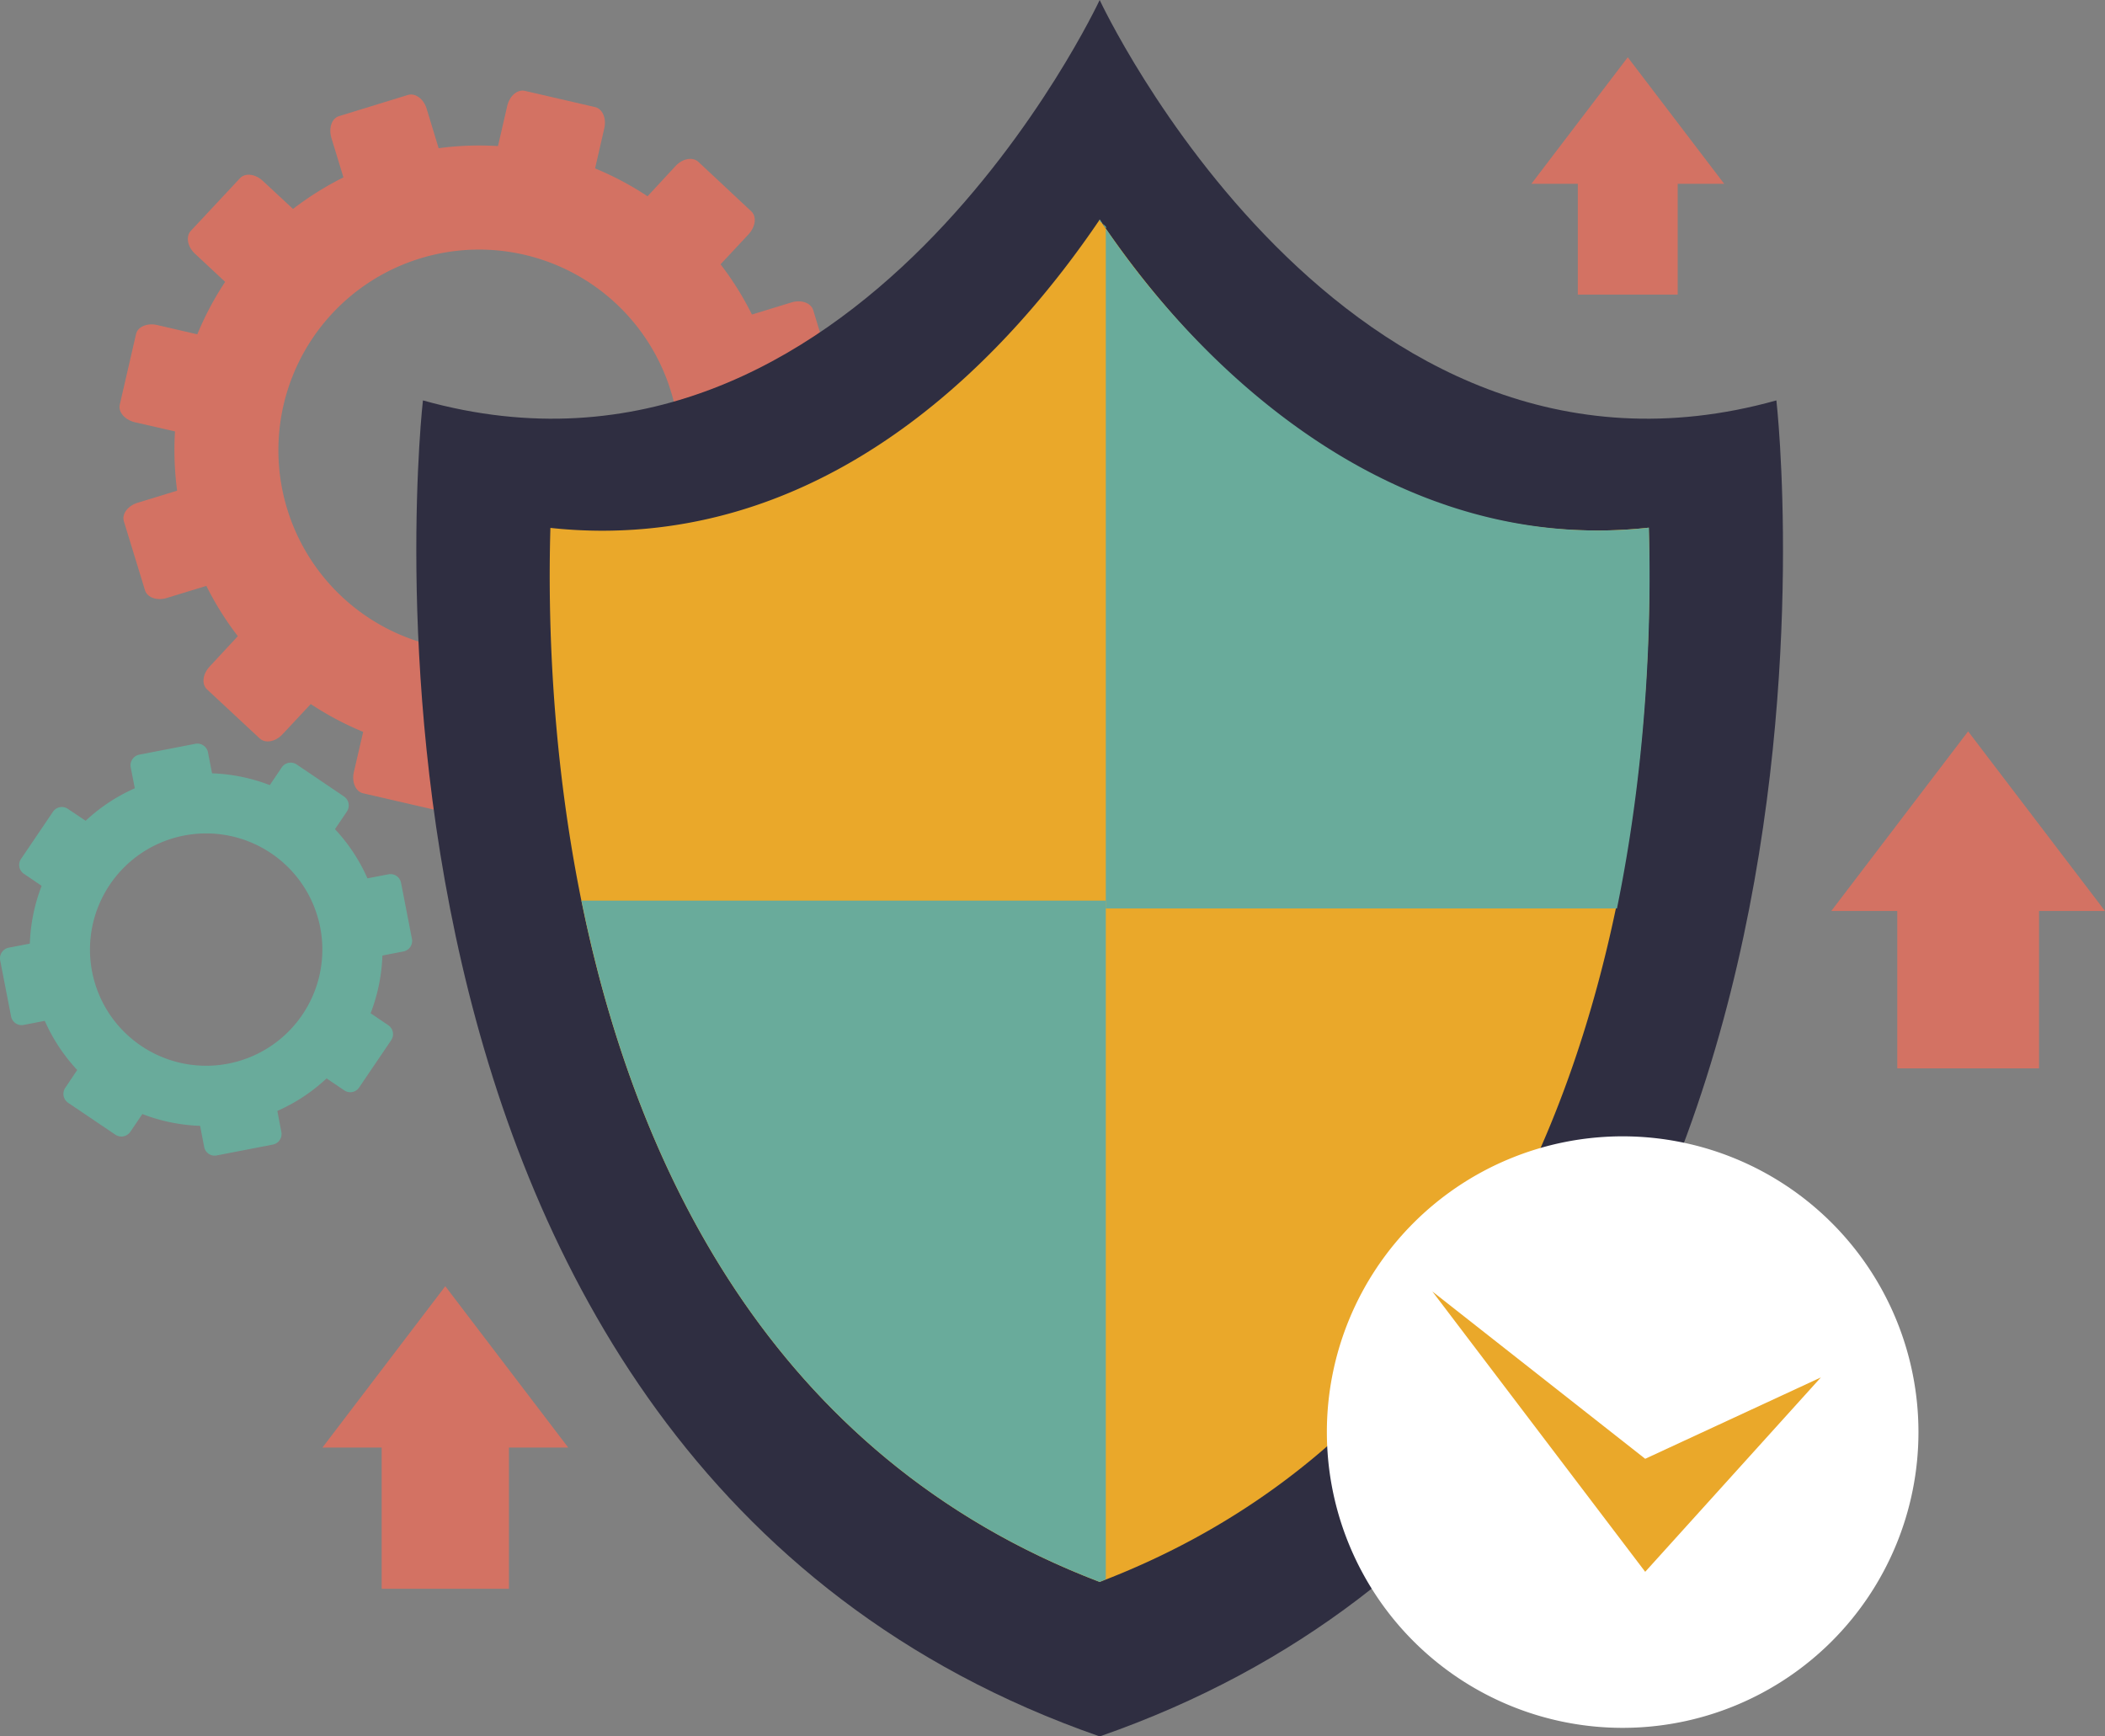 <svg xmlns="http://www.w3.org/2000/svg" viewBox="0 0 741.6 611.82"><rect x="0" y="0" width="741.6" height="611.82" fill="#808080" stroke="none"/><path d="M174.1,57.32c-.82,3.55.61,6.82,3.22,7.46l24.84,5.68c2.59.6,5.32-1.71,6.15-5.28l4.59-20c.81-3.48-.64-6.85-3.23-7.44L184.86,32c-2.62-.55-5.33,1.79-6.15,5.27Z" fill="#d37263"/><path d="M129.29,252.09c.78-3.5,3.52-5.86,6.12-5.29l24.83,5.73c2.59.61,4,4,3.22,7.44l-4.59,20c-.81,3.47-3.57,5.83-6.18,5.25l-24.82-5.72c-2.59-.62-4-3.93-3.22-7.41Z" fill="#d37263"/><path d="M224.05,73.56c-2.46,2.63-2.87,6.23-.91,8L241.75,99c1.94,1.8,5.5,1.17,8-1.48l14-15c2.45-2.66,2.89-6.24.93-8.06L246,57c-2-1.81-5.55-1.15-8,1.5Z" fill="#d37263"/><path d="M87.81,219.81c2.5-2.66,6-3.31,8-1.53l18.65,17.43c1.93,1.78,1.51,5.41-.92,8l-14,15c-2.45,2.65-6,3.31-8,1.52L72.91,242.88c-1.94-1.82-1.52-5.39.93-8Z" fill="#d37263"/><path d="M259.16,112.58c-3.44,1.06-5.58,4-4.82,6.53l7.47,24.37c.81,2.54,4.21,3.71,7.67,2.67l19.62-6c3.44-1,5.61-3.95,4.81-6.54l-7.42-24.36c-.81-2.55-4.24-3.74-7.65-2.69Z" fill="#d37263"/><path d="M68.11,171.14c3.43-1,6.89.13,7.63,2.7l7.45,24.33c.78,2.57-1.37,5.5-4.84,6.53l-19.61,6c-3.43,1.05-6.84-.14-7.65-2.69l-7.45-24.34c-.8-2.54,1.37-5.45,4.79-6.51Z" fill="#d37263"/><path d="M270.12,164c-3.52-.81-6.85.63-7.49,3.21L256.94,192c-.61,2.59,1.74,5.33,5.27,6.13l20,4.62c3.51.79,6.86-.64,7.46-3.23l5.7-24.85c.58-2.56-1.76-5.32-5.28-6.12Z" fill="#d37263"/><path d="M75.32,119.15c3.5.78,5.89,3.54,5.29,6.11L74.9,150.09c-.61,2.6-4,4.06-7.46,3.24l-20-4.57c-3.5-.87-5.86-3.6-5.24-6.19l5.72-24.84c.56-2.61,3.93-4,7.41-3.22Z" fill="#d37263"/><path d="M253.84,213.92c-2.6-2.43-6.21-2.88-8-.94l-17.39,18.64c-1.78,1.95-1.16,5.51,1.47,8l15.05,14c2.65,2.44,6.19,2.9,8,1l17.36-18.67c1.81-1.93,1.18-5.51-1.5-8Z" fill="#d37263"/><path d="M107.61,77.7c2.63,2.47,3.32,6,1.5,8L91.75,104.32c-1.84,1.92-5.44,1.52-8.07-.93l-15-14c-2.64-2.45-3.27-6-1.5-8L84.55,62.79c1.8-1.95,5.4-1.52,8,.91Z" fill="#d37263"/><path d="M214.82,249c-1-3.42-4-5.58-6.51-4.83L184,251.69c-2.57.76-3.78,4.2-2.71,7.64l6,19.66c1.06,3.41,4,5.59,6.52,4.78l24.37-7.42c2.58-.82,3.72-4.22,2.69-7.65Z" fill="#d37263"/><path d="M156.29,58c1.05,3.46-.13,6.84-2.7,7.63L129.23,73c-2.53.79-5.45-1.34-6.49-4.8l-6-19.64c-1-3.48.12-6.84,2.69-7.64l24.34-7.48c2.58-.74,5.51,1.42,6.54,4.86Z" fill="#d37263"/><path d="M64.18,134.56A107.34,107.34,0,1,0,192.88,54,107.37,107.37,0,0,0,64.18,134.56Zm35.7,8.22a70.7,70.7,0,1,1,53,84.75A70.71,70.71,0,0,1,99.88,142.78Z" fill="#d37263"/><path d="M21.13,299.79a62.14,62.14,0,1,0,86.28-16.69A62.14,62.14,0,0,0,21.13,299.79Zm17.58,11.89a40.93,40.93,0,1,1,11,56.81A40.92,40.92,0,0,1,38.71,311.68Z" fill="#69ab9b"/><path d="M92.58,280.31a3.79,3.79,0,0,0,1,5.28l16.65,11.25a3.81,3.81,0,0,0,5.29-1l6.69-9.9a3.83,3.83,0,0,0-1-5.29l-16.66-11.27a3.78,3.78,0,0,0-5.28,1Z" fill="#69ab9b"/><path d="M29.66,373.35a3.78,3.78,0,0,1,5.28-1L51.62,383.6a3.81,3.81,0,0,1,1,5.28l-6.7,9.9a3.81,3.81,0,0,1-5.31,1L24,388.56a3.81,3.81,0,0,1-1-5.28Z" fill="#69ab9b"/><path d="M125.13,310.31a3.79,3.79,0,0,0-3,4.46l3.82,19.75a3.81,3.81,0,0,0,4.46,3l11.72-2.28a3.78,3.78,0,0,0,3-4.42l-3.84-19.76a3.78,3.78,0,0,0-4.44-3Z" fill="#69ab9b"/><path d="M14.84,331.65a3.8,3.8,0,0,1,4.46,3l3.8,19.76a3.78,3.78,0,0,1-3,4.44L8.34,361.13a3.8,3.8,0,0,1-4.44-3L.06,338.38a3.84,3.84,0,0,1,3-4.47Z" fill="#69ab9b"/><path d="M126.9,354.55a3.8,3.8,0,0,0-5.26,1l-11.29,16.66a3.8,3.8,0,0,0,1,5.27l9.92,6.69a3.75,3.75,0,0,0,5.26-1l11.29-16.66a3.81,3.81,0,0,0-1-5.26Z" fill="#69ab9b"/><path d="M33.84,291.66a3.83,3.83,0,0,1,1,5.28L23.58,313.6a3.79,3.79,0,0,1-5.27,1l-9.88-6.71a3.77,3.77,0,0,1-1-5.28L18.67,286a3.77,3.77,0,0,1,5.24-1Z" fill="#69ab9b"/><path d="M96.89,387.1a3.79,3.79,0,0,0-4.47-3l-19.75,3.81a3.78,3.78,0,0,0-3,4.46l2.26,11.74a3.75,3.75,0,0,0,4.43,3l19.76-3.82a3.79,3.79,0,0,0,3-4.45Z" fill="#69ab9b"/><path d="M75.55,276.83a3.81,3.81,0,0,1-3,4.45L52.8,285.09a3.78,3.78,0,0,1-4.46-3l-2.29-11.73a3.84,3.84,0,0,1,3-4.46l19.75-3.82a3.81,3.81,0,0,1,4.47,3Z" fill="#69ab9b"/><path d="M625.83,141.08C473,183.84,387.42,0,387.42,0S301.81,183.84,149,141.08c0,0-42.81,372.92,238.43,470.74C668.61,514,625.83,141.08,625.83,141.08Z" fill="#2f2e41"/><path d="M387.42,557.39C202.69,486.91,191.56,266.07,193.91,186a169.49,169.49,0,0,0,18.17,1c86,0,144.69-64.33,175.34-109.61C418,122.59,476.66,186.92,562.7,186.92a168.71,168.71,0,0,0,18.15-1C583.14,266.14,571.81,487,387.42,557.39Z" fill="#eaa82a"/><path d="M675.88,504.58a104.21,104.21,0,1,1-104.22-104.2A104.22,104.22,0,0,1,675.88,504.58Z" fill="#fff"/><polygon points="504.64 455.05 579.61 553.82 641.5 485.33 579.61 514 504.64 455.05" fill="#eaa82a"/><path d="M389.58,317.33H204.85c18.54,91.14,65.92,195.57,182.57,240.06.72-.28,1.41-.63,2.16-.94Z" fill="#69ab9b"/><path d="M563.13,186.92a162.37,162.37,0,0,0,17.78-1c.87,30.07-.13,79.89-11.25,134.18H389.58V80.47c.76-1-2.87-2.11-2.16-3.16C417.37,122.59,479,186.92,563.13,186.92Z" fill="#69ab9b"/><rect x="668.42" y="316.47" width="49.94" height="59.96" fill="#d37263"/><polygon points="741.6 320.99 645.16 320.99 693.38 257.69 693.38 257.69 741.6 320.99" fill="#d37263"/><rect x="555.87" y="61.56" width="35.19" height="42.24" fill="#d37263"/><polygon points="607.44 64.77 539.51 64.77 573.47 20.18 573.47 20.18 607.44 64.77" fill="#d37263"/><rect x="134.46" y="505.97" width="44.84" height="53.83" fill="#d37263"/><polygon points="200.19 510.04 113.6 510.04 156.88 453.19 156.88 453.19 200.19 510.04" fill="#d37263"/></svg>